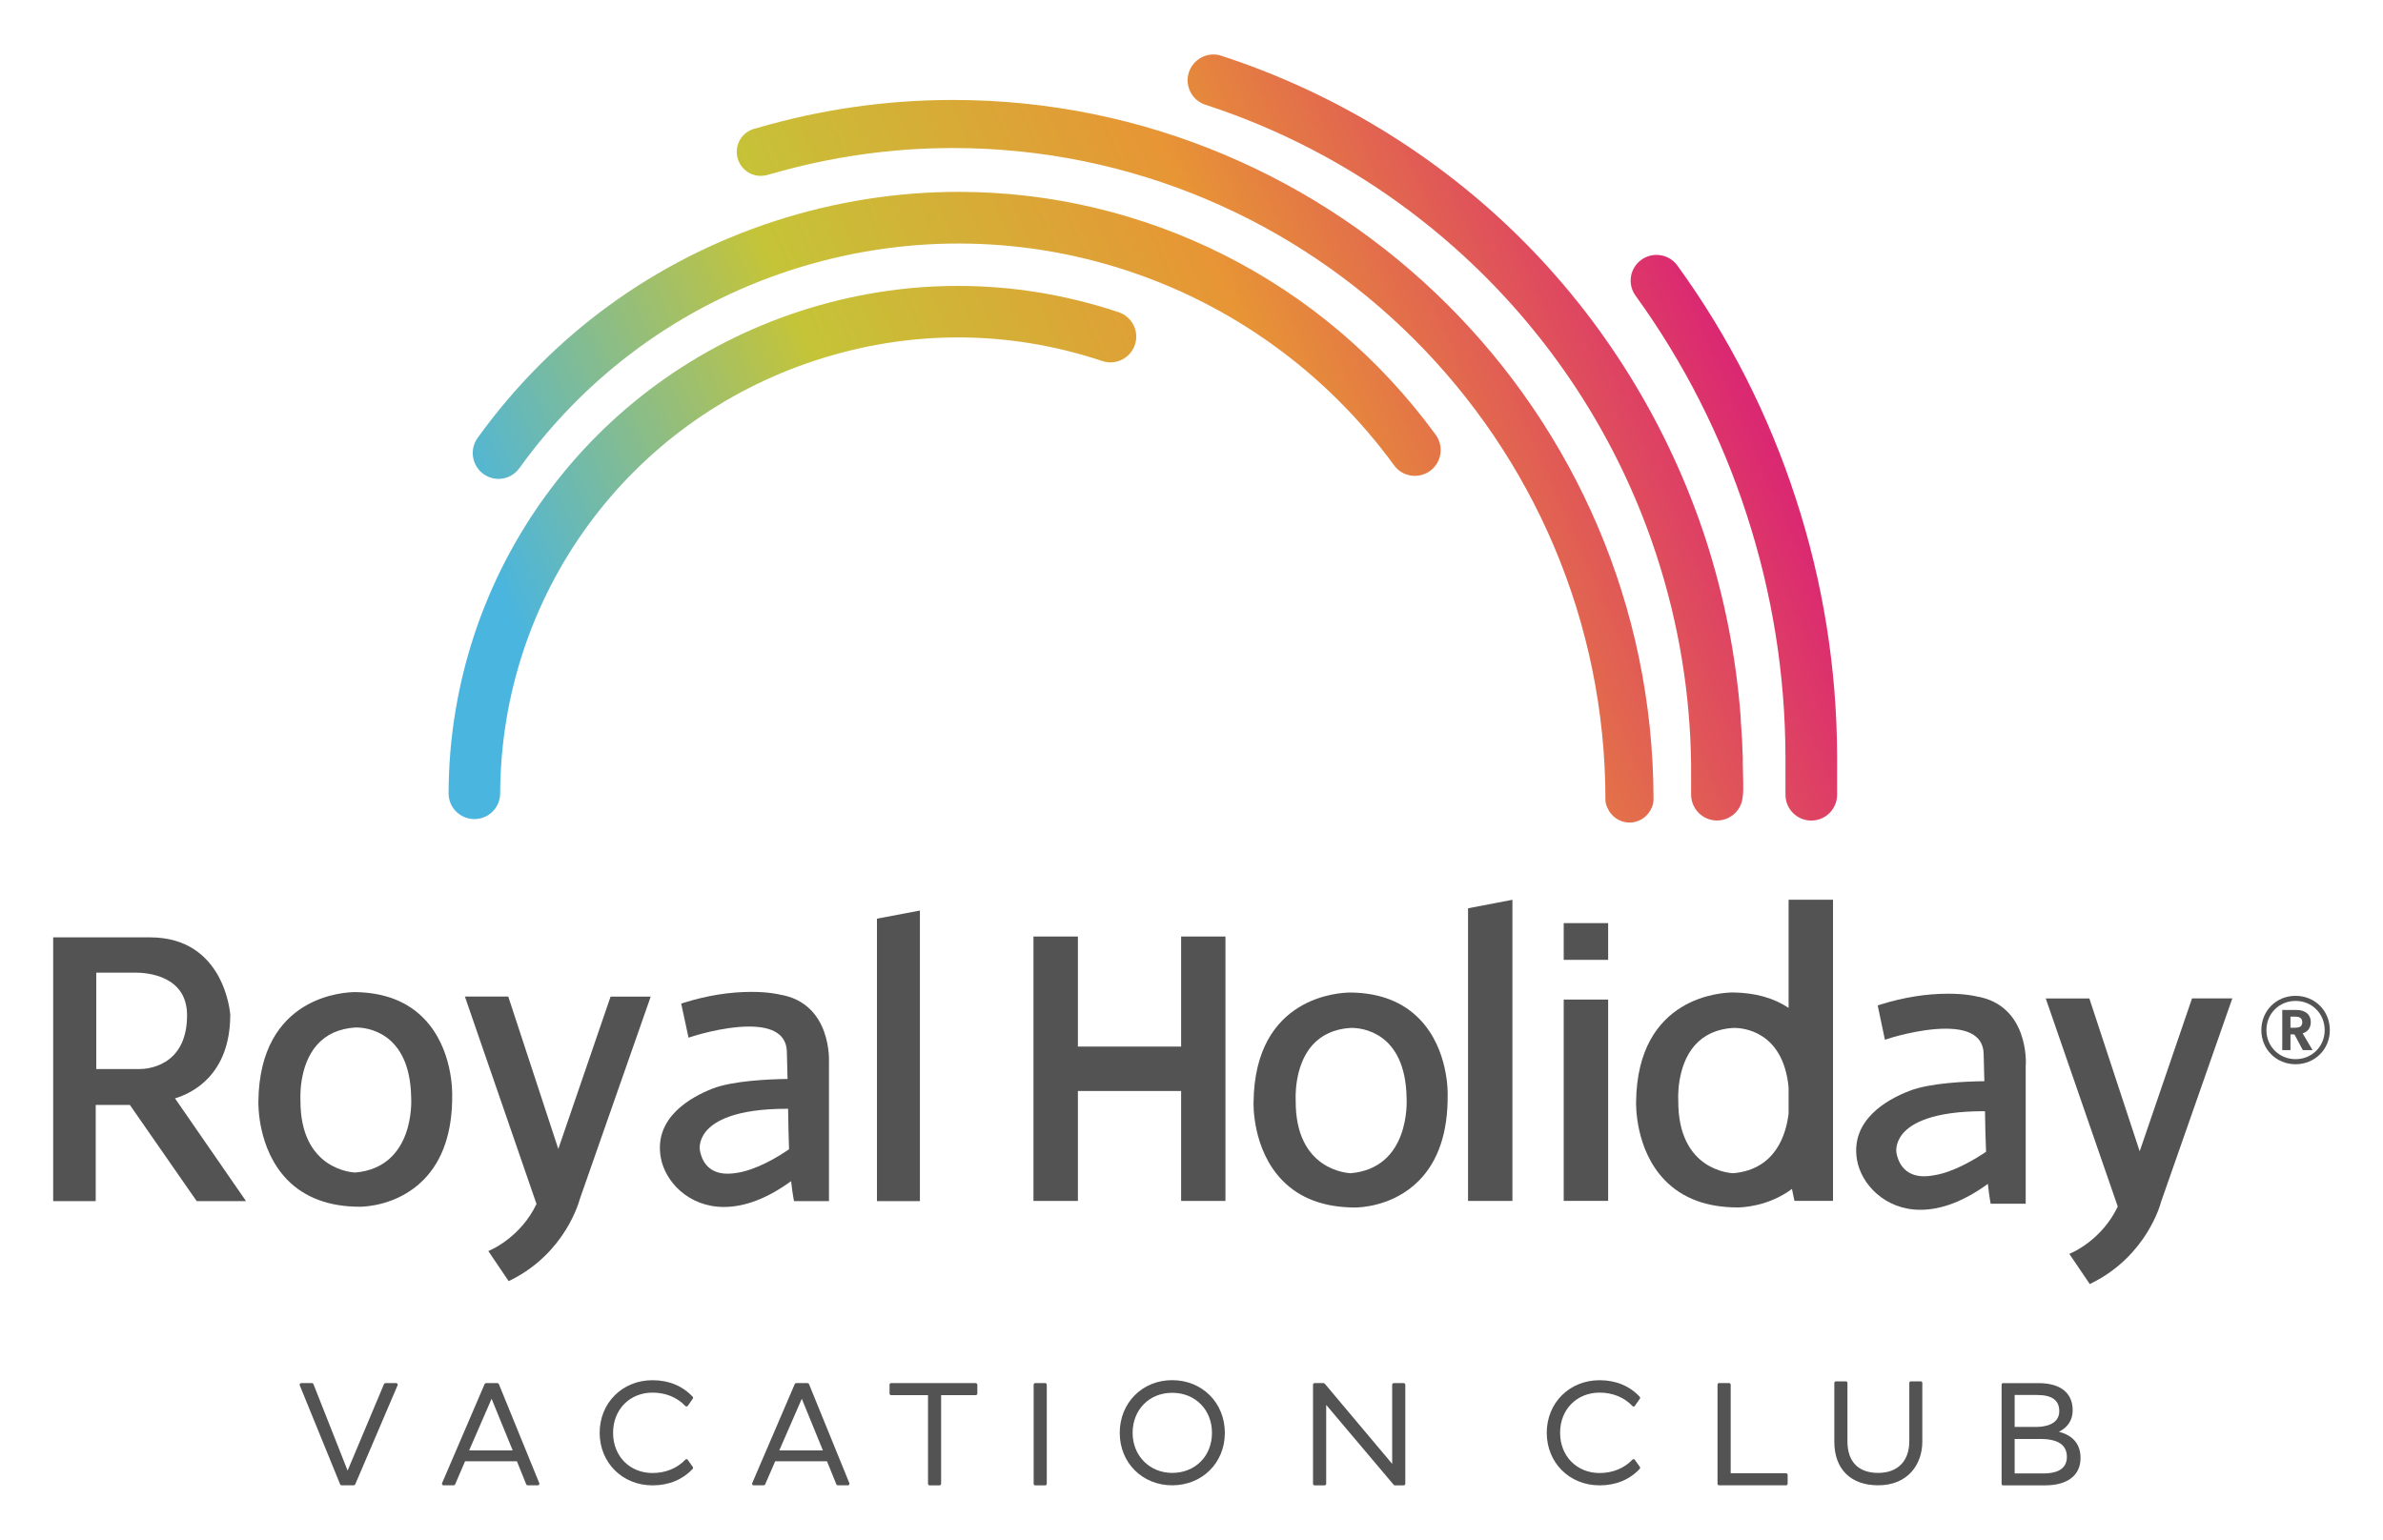 <?xml version="1.0" encoding="utf-8"?>
<!-- Generator: Adobe Illustrator 25.2.3, SVG Export Plug-In . SVG Version: 6.00 Build 0)  -->
<svg version="1.1" id="Layer_1" xmlns="http://www.w3.org/2000/svg" xmlns:xlink="http://www.w3.org/1999/xlink" x="0px" y="0px"
	 viewBox="0 0 403.31 260.66" style="enable-background:new 0 0 403.31 260.66;" xml:space="preserve">
<style type="text/css">
	.st0{fill:#545354;}
	.st1{fill:url(#SVGID_1_);}
	.st2{fill:url(#SVGID_2_);}
	.st3{fill:url(#SVGID_3_);}
	.st4{fill:url(#SVGID_4_);}
	.st5{fill:url(#SVGID_5_);}
</style>
<g>
	<g>
		<g>
			<g>
				<path class="st0" d="M348.46,242.38c1.51-0.74,2.33-2,2.33-3.63c0-2.97-2.07-4.61-5.82-4.61h-5.94c-0.15,0-0.27,0.12-0.27,0.27
					v16.77c0,0.15,0.12,0.27,0.27,0.27h7.07c3.82,0,6.02-1.69,6.02-4.63C352.12,244.5,350.86,242.99,348.46,242.38z M340.97,236.15
					h3.8c2.52,0,3.75,0.89,3.75,2.74c0,2.41-2.75,2.67-3.93,2.67h-3.62V236.15z M345.91,249.43h-4.94v-5.83h4.42
					c2.93,0,4.42,1.02,4.42,3.03C349.81,248.94,347.69,249.43,345.91,249.43z"/>
				<path class="st0" d="M67.03,234.14h-1.79c-0.11,0-0.21,0.07-0.25,0.16l-6.16,14.65l-5.78-14.64c-0.04-0.1-0.14-0.17-0.25-0.17
					h-1.82c-0.09,0-0.17,0.05-0.22,0.12c-0.06,0.08-0.07,0.17-0.03,0.25l6.84,16.77c0.04,0.1,0.14,0.16,0.25,0.16h2.05
					c0.11,0,0.2-0.06,0.25-0.16l7.17-16.77c0.04-0.08,0.03-0.18-0.02-0.25C67.21,234.18,67.13,234.14,67.03,234.14z"/>
				<path class="st0" d="M84.17,234.14h-1.9c-0.1,0-0.21,0.07-0.25,0.16l-7.2,16.77c-0.04,0.08-0.03,0.18,0.02,0.25
					c0.05,0.08,0.14,0.12,0.23,0.12h1.71c0.1,0,0.21-0.06,0.25-0.16l1.68-3.91h8.77l1.58,3.91c0.04,0.1,0.13,0.16,0.25,0.16h1.71
					c0.09,0,0.17-0.04,0.22-0.11c0.06-0.08,0.07-0.17,0.03-0.25l-6.84-16.77C84.38,234.2,84.28,234.14,84.17,234.14z M79.4,245.53
					l3.8-8.74l3.57,8.74H79.4z"/>
				<path class="st0" d="M110.44,235.75c2.2,0,4.17,0.8,5.55,2.27c0.05,0.06,0.14,0.07,0.22,0.08c0.08-0.01,0.15-0.05,0.19-0.11
					l0.85-1.21c0.07-0.1,0.06-0.24-0.02-0.33c-1.71-1.84-4.05-2.8-6.79-2.8c-5.1,0-8.95,3.83-8.95,8.9c0,5.07,3.85,8.9,8.95,8.9
					c2.74,0,5.08-0.96,6.79-2.79c0.08-0.09,0.09-0.24,0.02-0.33l-0.85-1.2c-0.05-0.07-0.12-0.11-0.19-0.12
					c-0.08,0.01-0.16,0.03-0.22,0.09c-1.38,1.46-3.36,2.26-5.55,2.26c-3.87,0-6.68-2.86-6.68-6.8
					C103.76,238.61,106.57,235.75,110.44,235.75z"/>
				<path class="st0" d="M136.66,234.14h-1.9c-0.11,0-0.2,0.07-0.25,0.16l-7.2,16.77c-0.04,0.08-0.03,0.18,0.02,0.25
					c0.05,0.08,0.13,0.12,0.23,0.12h1.69c0.11,0,0.21-0.06,0.25-0.16l1.7-3.91h8.76l1.59,3.91c0.04,0.1,0.14,0.16,0.25,0.16h1.7
					c0.09,0,0.17-0.04,0.22-0.11c0.05-0.08,0.06-0.17,0.03-0.25l-6.83-16.77C136.87,234.2,136.78,234.14,136.66,234.14z
					 M131.89,245.53l3.81-8.74l3.57,8.74H131.89z"/>
				<path class="st0" d="M165.13,234.14h-14.31c-0.15,0-0.27,0.12-0.27,0.27v1.5c0,0.14,0.12,0.27,0.27,0.27h6.24v15
					c0,0.15,0.12,0.27,0.27,0.27h1.68c0.15,0,0.27-0.12,0.27-0.27v-15h5.86c0.14,0,0.27-0.12,0.27-0.27v-1.5
					C165.4,234.26,165.27,234.14,165.13,234.14z"/>
				<path class="st0" d="M176.89,234.14h-1.68c-0.15,0-0.27,0.12-0.27,0.27v16.77c0,0.15,0.12,0.27,0.27,0.27h1.68
					c0.15,0,0.27-0.12,0.27-0.27V234.4C177.16,234.26,177.04,234.14,176.89,234.14z"/>
				<path class="st0" d="M198.38,233.64c-5.05,0-8.87,3.84-8.87,8.93c0,5.05,3.82,8.87,8.87,8.87c5.09,0,8.92-3.81,8.92-8.87
					C207.3,237.48,203.47,233.64,198.38,233.64z M198.39,249.34c-3.82,0-6.7-2.91-6.7-6.77c0-3.93,2.82-6.79,6.7-6.79
					c3.9,0,6.73,2.86,6.73,6.79C205.12,246.49,202.29,249.34,198.39,249.34z"/>
				<path class="st0" d="M237.57,234.14h-1.68c-0.14,0-0.27,0.12-0.27,0.27v13.4l-11.41-13.57c-0.05-0.06-0.13-0.1-0.21-0.1h-1.51
					c-0.15,0-0.27,0.12-0.27,0.27v16.77c0,0.15,0.12,0.27,0.27,0.27h1.69c0.14,0,0.27-0.12,0.27-0.27v-13.35l11.43,13.53
					c0.05,0.06,0.13,0.09,0.21,0.09h1.48c0.15,0,0.27-0.12,0.27-0.27V234.4C237.83,234.26,237.71,234.14,237.57,234.14z"/>
				<path class="st0" d="M270.73,235.75c2.2,0,4.17,0.8,5.55,2.27c0.05,0.05,0.12,0.08,0.19,0.08c0.1,0.04,0.17-0.04,0.22-0.11
					l0.85-1.21c0.07-0.1,0.06-0.24-0.03-0.33c-1.71-1.84-4.05-2.8-6.78-2.8c-5.1,0-8.95,3.83-8.95,8.9c0,5.07,3.85,8.9,8.95,8.9
					c2.73,0,5.08-0.96,6.78-2.79c0.09-0.09,0.1-0.24,0.03-0.33l-0.85-1.2c-0.05-0.07-0.12-0.11-0.19-0.12
					c-0.09,0.01-0.16,0.03-0.22,0.09c-1.38,1.46-3.36,2.26-5.55,2.26c-3.87,0-6.69-2.86-6.69-6.8
					C264.03,238.61,266.85,235.75,270.73,235.75z"/>
				<path class="st0" d="M302.28,249.4h-9.37V234.4c0-0.14-0.12-0.27-0.27-0.27h-1.69c-0.14,0-0.27,0.12-0.27,0.27v16.77
					c0,0.15,0.12,0.27,0.27,0.27h11.33c0.15,0,0.27-0.12,0.27-0.27v-1.51C302.54,249.52,302.42,249.4,302.28,249.4z"/>
				<path class="st0" d="M325.08,233.84h-1.67c-0.15,0-0.27,0.12-0.27,0.27v9.87c0,3.36-1.97,5.36-5.27,5.36
					c-3.35,0-5.2-1.9-5.2-5.34v-9.89c0-0.14-0.12-0.27-0.27-0.27h-1.68c-0.14,0-0.27,0.12-0.27,0.27v9.97
					c0,4.61,2.77,7.36,7.42,7.36c5.16,0,7.47-3.7,7.47-7.36v-9.97C325.35,233.96,325.23,233.84,325.08,233.84z"/>
				<path class="st0" d="M134.31,202.96l0.08,0.37h5.91v-23.44c0-0.11,0.57-10.11-8.41-11.54c-0.08-0.02-1.76-0.44-4.72-0.44
					c-3.65,0-7.52,0.61-11.47,1.85l-0.41,0.13l1.24,5.77l0.48-0.15c0.06-0.03,5.26-1.73,9.77-1.73c4.14,0,6.3,1.42,6.39,4.21
					c0.04,1.48,0.09,3.05,0.12,4.66c-2.96,0.04-9.18,0.28-12.66,1.62c-3.79,1.48-9.98,4.95-8.8,11.66c0.7,4.06,4.69,8.39,10.68,8.39
					c3.58,0,7.4-1.47,11.38-4.37C134.03,201.16,134.15,202.16,134.31,202.96z M124.84,198.53c-0.6,0.11-1.18,0.16-1.7,0.16
					c-3.65,0-4.49-2.75-4.69-3.99c-0.01-0.01-0.3-1.53,1.02-3.16c1.43-1.75,4.99-3.84,13.71-3.84h0.2c0.04,2.4,0.08,4.71,0.16,6.85
					C131.62,195.89,128.07,198,124.84,198.53z"/>
				<path class="st0" d="M38.97,171.76c-0.01-0.12-0.92-13.08-13.58-13.08H9v44.65h7.2v-16.28h5.78l11.31,16.28h8.35l-12.02-17.39
					C32.47,185.08,38.97,182.02,38.97,171.76z M23.7,180.97h-7.41v-16.31h6.13c0.01,0,0.17-0.01,0.45-0.01
					c2.08,0,8.79,0.52,8.79,7.23C31.66,180.7,24.6,180.97,23.7,180.97z"/>
				<path class="st0" d="M71.82,172.5c-2.81-2.94-6.68-4.45-11.58-4.55h-0.13c-1.64,0-16.18,0.52-16.38,18.53
					c0,0.32-0.19,7.98,4.86,13.21c2.96,3.04,7.09,4.59,12.29,4.59h0.05c0.63,0,6.36-0.12,10.73-4.53c3.29-3.32,4.94-8.19,4.87-14.46
					C76.53,184.98,76.68,177.58,71.82,172.5z M60.14,198.49c-0.38-0.01-9.38-0.4-9.29-12.3c0-0.07-0.36-5.7,2.79-9.3
					c1.58-1.79,3.76-2.78,6.52-2.95h0.15c1.52,0,9.11,0.57,9.28,11.89C69.63,186.3,70.19,197.61,60.14,198.49z"/>
				<path class="st0" d="M103.34,168.7l-8.85,25.8l-8.47-25.8h-7.34l12.12,35.11c-2.61,5.53-7.58,7.71-7.65,7.74l-0.5,0.24
					l3.44,5.09l0.36-0.18c9.26-4.62,11.57-13.34,11.66-13.66l12.02-34.33H103.34z"/>
				<polygon class="st0" points="155.69,154.14 148.42,155.52 148.42,203.33 155.69,203.33 				"/>
				<path class="st0" d="M228.69,168.02h-0.12c-1.65,0-16.22,0.51-16.41,18.56c-0.02,0.32-0.21,8.01,4.86,13.23
					c2.95,3.05,7.1,4.6,12.31,4.6h0.04c0.65,0,6.4-0.12,10.76-4.53c3.3-3.33,4.93-8.21,4.88-14.49c0.01-0.33,0.17-7.74-4.7-12.81
					C237.48,169.62,233.58,168.1,228.69,168.02z M228.6,198.61c-0.39-0.02-9.41-0.42-9.31-12.34c0-0.06-0.36-5.72,2.79-9.31
					c1.59-1.79,3.78-2.79,6.52-2.95h0.17c1.52,0,9.12,0.57,9.29,11.9C238.09,186.4,238.66,197.72,228.6,198.61z"/>
				<polygon class="st0" points="248.46,203.3 255.97,203.3 255.97,152.32 248.46,153.76 				"/>
				<path class="st0" d="M302.71,170.62c-2.51-1.68-5.61-2.54-9.28-2.61h-0.12c-1.66,0-16.22,0.51-16.41,18.56
					c0,0.32-0.2,8.01,4.87,13.23c2.96,3.05,7.1,4.6,12.31,4.6h0.04c0.57,0,5.1-0.1,9.16-3.13l0.42,2.02h6.53v-50.98h-7.52V170.62z
					 M302.71,188.48c-0.41,3.53-2.17,9.49-9.36,10.13c-0.4-0.02-9.41-0.42-9.31-12.34c-0.01-0.06-0.36-5.72,2.79-9.31
					c1.58-1.79,3.78-2.79,6.52-2.95h0.16c1.43,0,8.26,0.51,9.2,10.04V188.48z"/>
				<polygon class="st0" points="199.9,177.17 182.43,177.17 182.43,158.54 174.91,158.54 174.91,203.3 182.43,203.3 182.43,184.69 
					199.9,184.69 199.9,203.3 207.4,203.3 207.4,158.54 199.9,158.54 				"/>
				<rect x="264.65" y="169.21" class="st0" width="7.52" height="34.08"/>
				<rect x="264.65" y="156.27" class="st0" width="7.52" height="6.22"/>
				<path class="st0" d="M342.86,180.23c0-0.09,0.59-10.1-8.43-11.57c-0.08-0.02-1.76-0.44-4.73-0.44c-3.68,0-7.55,0.61-11.52,1.86
					l-0.39,0.13l1.22,5.8l0.49-0.15c0.04-0.03,5.27-1.72,9.79-1.72c4.17,0,6.34,1.42,6.43,4.21c0.04,1.49,0.09,3.06,0.12,4.68
					c-2.97,0.04-9.21,0.27-12.7,1.65c-3.81,1.46-10.01,4.95-8.85,11.68c0.7,4.08,4.71,8.44,10.72,8.44c3.58,0,7.41-1.47,11.43-4.39
					c0.13,1.2,0.26,2.18,0.4,2.99l0.07,0.37h5.93V180.23z M327.38,198.95c-0.61,0.11-1.18,0.18-1.71,0.18c-3.65,0-4.5-2.79-4.71-4
					c0-0.02-0.29-1.54,1.03-3.17c1.43-1.76,5-3.85,13.76-3.85h0.2c0.04,2.38,0.08,4.71,0.18,6.87
					C334.16,196.31,330.6,198.43,327.38,198.95z"/>
				<path class="st0" d="M362.13,194.9l-8.52-25.88h-7.38l12.19,35.23c-2.63,5.56-7.62,7.76-7.68,7.77l-0.52,0.24l3.47,5.12
					l0.36-0.19c9.3-4.65,11.62-13.4,11.7-13.74l12.06-34.44h-6.82L362.13,194.9z"/>
				<g>
					<linearGradient id="SVGID_1_" gradientUnits="userSpaceOnUse" x1="86.485" y1="105.074" x2="275.077" y2="21.743">
						<stop  offset="0" style="stop-color:#4AB5DF"/>
						<stop  offset="0.314" style="stop-color:#C5C438"/>
						<stop  offset="0.646" style="stop-color:#E79535"/>
						<stop  offset="1" style="stop-color:#DB2971"/>
					</linearGradient>
					<path class="st1" d="M189.32,52.85c-8.88-2.96-18.03-4.45-27.18-4.45c-8.96,0-17.93,1.42-26.66,4.25
						c-35.49,11.53-59.44,44.33-59.56,81.62c-0.02,2.41,1.93,4.37,4.34,4.39h0.03c2.39,0,4.36-1.94,4.36-4.36
						c0.14-33.51,21.63-63,53.53-73.34c15.87-5.17,32.59-5.12,48.38,0.16c2.26,0.77,4.75-0.46,5.52-2.76
						C192.85,56.08,191.61,53.62,189.32,52.85z"/>
					<linearGradient id="SVGID_2_" gradientUnits="userSpaceOnUse" x1="85.558" y1="102.976" x2="274.149" y2="19.645">
						<stop  offset="0" style="stop-color:#4AB5DF"/>
						<stop  offset="0.314" style="stop-color:#C5C438"/>
						<stop  offset="0.646" style="stop-color:#E79535"/>
						<stop  offset="1" style="stop-color:#DB2971"/>
					</linearGradient>
					<path class="st2" d="M162.23,32.48c-10.36,0-20.83,1.62-31.08,4.94c-20.42,6.64-37.82,19.34-50.32,36.72
						c-1.41,1.96-0.95,4.69,0.99,6.1c0.78,0.55,1.66,0.83,2.55,0.83c1.35,0,2.7-0.64,3.54-1.83c11.41-15.85,27.3-27.44,45.93-33.51
						c37.72-12.24,78.75,1.03,102.1,33.04c1.41,1.95,4.15,2.36,6.09,0.95c1.96-1.44,2.37-4.17,0.96-6.11
						C223.77,47.24,193.58,32.48,162.23,32.48z"/>
					<linearGradient id="SVGID_3_" gradientUnits="userSpaceOnUse" x1="96.292" y1="127.267" x2="284.883" y2="43.937">
						<stop  offset="0" style="stop-color:#4AB5DF"/>
						<stop  offset="0.314" style="stop-color:#C5C438"/>
						<stop  offset="0.646" style="stop-color:#E79535"/>
						<stop  offset="1" style="stop-color:#DB2971"/>
					</linearGradient>
					<path class="st3" d="M161.27,16.92c-11.21,0-22.36,1.6-33.17,4.76c-0.05,0.01-0.1,0.03-0.15,0.05c-1.86,0.37-3.26,2-3.26,3.98
						c0,2.24,1.82,4.06,4.05,4.06c0.3,0,0.6-0.04,0.89-0.1v0.02l0.9-0.26c0.04,0,0.08-0.01,0.11-0.02
						c9.97-2.88,20.27-4.35,30.63-4.35c60.89,0,110.42,49.5,110.44,110.34c0,0.49,0.14,0.95,0.34,1.36
						c0.62,1.46,2.06,2.49,3.74,2.49c1.73,0,3.18-1.09,3.78-2.58c0.17-0.4,0.28-0.83,0.28-1.27v-0.17v-0.03v-0.07
						C279.67,69.91,226.55,16.92,161.27,16.92z"/>
					<linearGradient id="SVGID_4_" gradientUnits="userSpaceOnUse" x1="101.405" y1="138.84" x2="289.997" y2="55.509">
						<stop  offset="0" style="stop-color:#4AB5DF"/>
						<stop  offset="0.314" style="stop-color:#C5C438"/>
						<stop  offset="0.646" style="stop-color:#E79535"/>
						<stop  offset="1" style="stop-color:#DB2971"/>
					</linearGradient>
					<path class="st4" d="M294.96,128.12l-0.06-1.03c-0.03-1.25-0.07-2.18-0.07-2.18l-0.02,0.06c-0.04-0.94-0.12-1.87-0.18-2.8
						l-0.04-0.91c-0.78-10.1-2.72-20.11-5.87-29.86c-6.33-19.46-17.34-37.3-31.87-51.55c-14.04-13.8-31.37-24.3-50.14-30.41
						c-0.44-0.15-0.89-0.22-1.33-0.22c-1.84,0-3.56,1.18-4.17,3.03c-0.74,2.28,0.51,4.75,2.82,5.49
						c36.1,11.76,64.64,40.29,76.36,76.36c3.75,11.51,5.69,23.42,5.82,35.39v5.02c0,2.42,1.97,4.39,4.38,4.39
						c2.36,0,4.27-1.86,4.36-4.19l0.02,0.01v-0.13l0.02-0.07c0.08-0.54,0.04-2.95-0.03-5.22L294.96,128.12z"/>
					<linearGradient id="SVGID_5_" gradientUnits="userSpaceOnUse" x1="115.1" y1="169.835" x2="303.692" y2="86.504">
						<stop  offset="0" style="stop-color:#4AB5DF"/>
						<stop  offset="0.314" style="stop-color:#C5C438"/>
						<stop  offset="0.646" style="stop-color:#E79535"/>
						<stop  offset="1" style="stop-color:#DB2971"/>
					</linearGradient>
					<path class="st5" d="M303.94,84.42c-4.61-14.21-11.36-27.48-20.06-39.48c-0.85-1.17-2.18-1.79-3.53-1.79
						c-0.89,0-1.79,0.28-2.57,0.84c-1.96,1.41-2.38,4.14-0.96,6.08c8.14,11.25,14.48,23.71,18.8,37.05
						c4.34,13.33,6.53,27.12,6.56,41.02v6.4c0,2.41,1.95,4.37,4.37,4.37c2.41,0,4.37-1.96,4.37-4.37v-6.67
						C310.87,113.16,308.54,98.53,303.94,84.42z"/>
				</g>
				<path class="st0" d="M391.09,173.02c0-1.27-0.93-2.05-2.43-2.05h-2.4v6.8h1.39v-2.66h0.67l1.42,2.66h1.65l-1.68-2.84
					C390.24,174.78,391.09,174.3,391.09,173.02z M388.43,173.98h-0.78v-1.88h0.78c0.65,0,1.22,0.17,1.22,0.95
					C389.65,173.82,389.08,173.98,388.43,173.98z"/>
				<path class="st0" d="M388.51,168.58c-3.25,0-5.79,2.52-5.79,5.8c0,3.26,2.54,5.78,5.79,5.78c3.27,0,5.8-2.52,5.8-5.78
					C394.31,171.1,391.78,168.58,388.51,168.58z M388.51,179.3c-2.77,0-4.93-2.16-4.93-4.92c0-2.78,2.16-4.94,4.93-4.94
					c2.79,0,4.93,2.16,4.93,4.94C393.44,177.14,391.3,179.3,388.51,179.3z"/>
			</g>
		</g>
	</g>
</g>
</svg>
